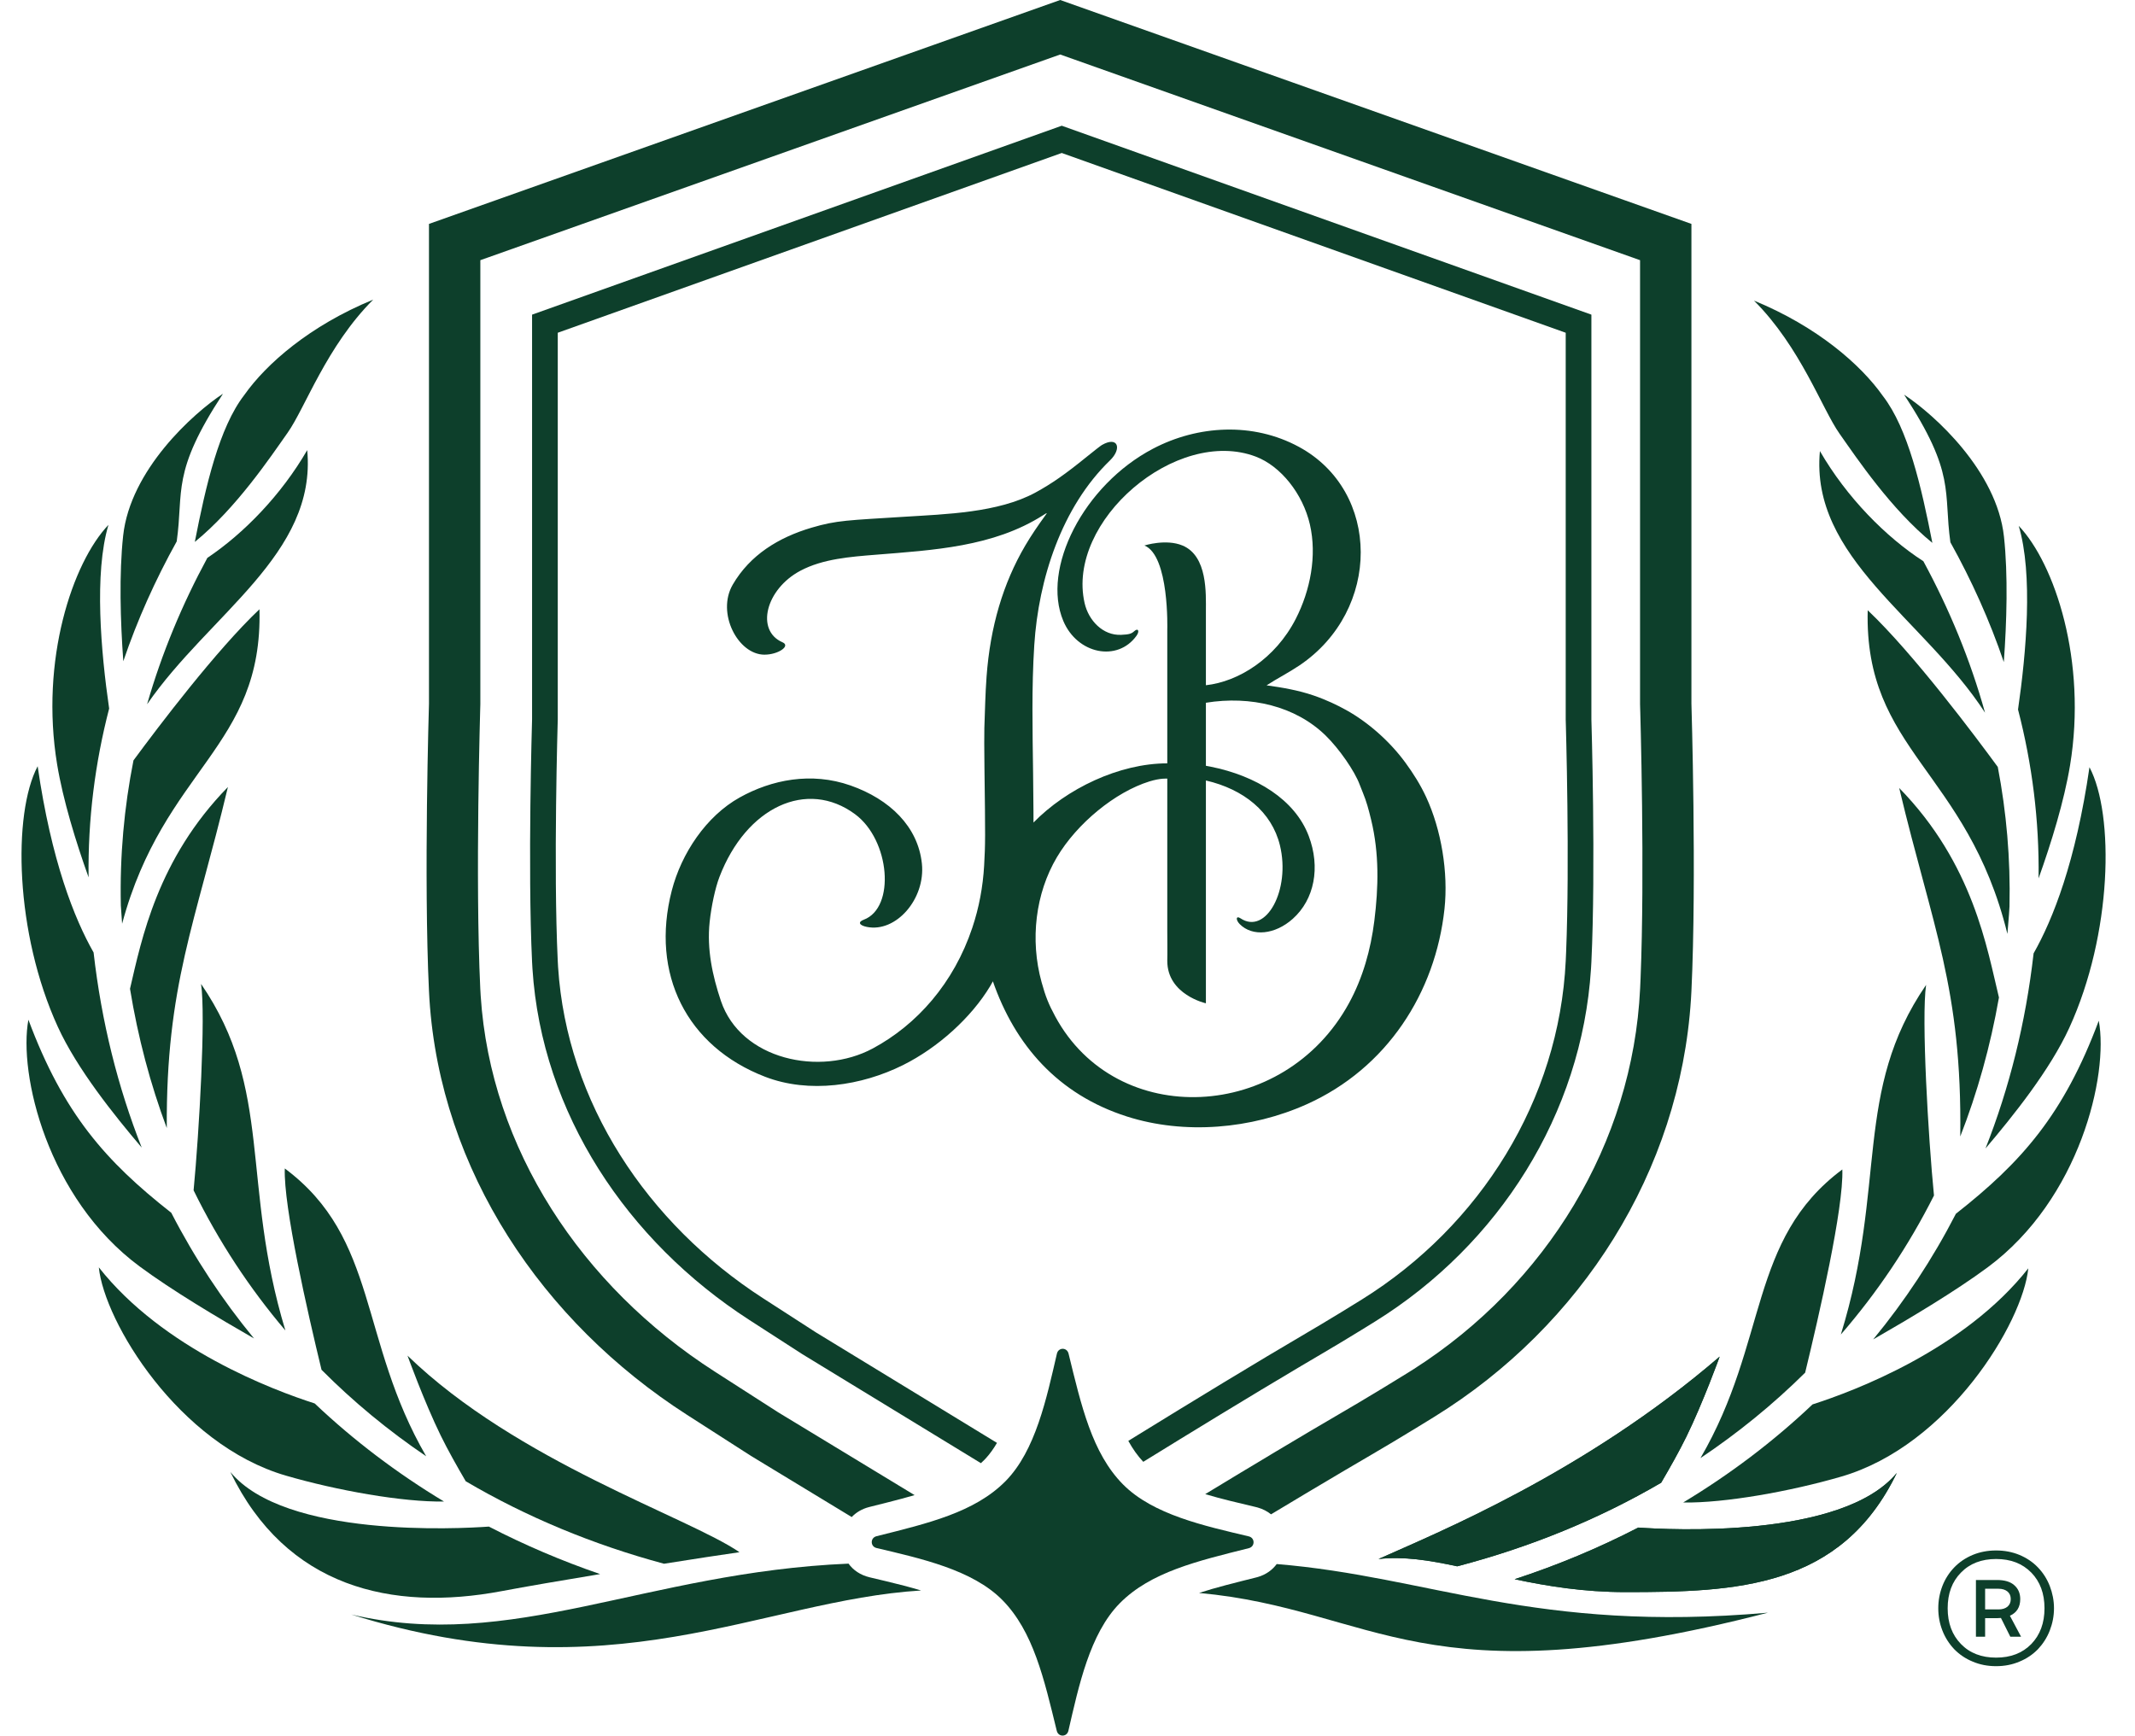 <svg width="246" height="200" viewBox="0 0 246 200" fill="none" xmlns="http://www.w3.org/2000/svg">
<path d="M218.556 169.732C212.132 183.036 200.045 183.466 187.293 183.466C182.48 183.466 178.286 182.779 174.519 181.982C179.479 180.359 184.243 178.368 188.769 176.028C192.21 176.275 212.269 177.363 218.556 169.732Z" fill="#0D3F2B"/>
<path d="M218.556 169.732C212.132 183.036 200.045 183.466 187.293 183.466C182.48 183.466 178.286 182.779 174.519 181.982C179.479 180.359 184.243 178.368 188.769 176.028C192.21 176.275 212.269 177.363 218.556 169.732Z" fill="#0D3F2B"/>
<path d="M198.145 156.328C198.145 156.328 196.219 161.656 194.309 165.554C193.505 167.195 192.424 169.118 191.4 170.863C184.228 175.05 176.331 178.288 167.903 180.494C164.64 179.789 161.678 179.325 158.835 179.653C165.493 176.666 182.586 169.732 198.145 156.328Z" fill="#0D3F2B"/>
<path d="M198.145 156.328C198.145 156.328 196.219 161.656 194.309 165.554C193.505 167.195 192.424 169.118 191.4 170.863C184.228 175.05 176.331 178.288 167.903 180.494C164.64 179.789 161.678 179.325 158.835 179.653C165.493 176.666 182.586 169.732 198.145 156.328Z" fill="#0D3F2B"/>
<path d="M233.706 146.156C233.068 152.447 224.512 166.555 212.164 170.153C206.302 171.861 198.713 173.219 193.938 173.141C199.333 169.892 204.331 166.112 208.847 161.835C213.636 160.301 226.32 155.538 233.706 146.156Z" fill="#0D3F2B"/>
<path d="M195.932 168.023C203.791 154.544 201.41 142.859 212.278 134.761C212.439 139.192 209.593 151.598 207.993 158.179C204.315 161.822 200.277 165.109 195.932 168.023Z" fill="#0D3F2B"/>
<path d="M241.826 117.622C242.987 123.852 239.65 138.171 229.019 146.043C225.258 148.828 219.954 151.982 215.833 154.347C219.481 149.916 222.68 145.079 225.366 139.864C232.946 133.915 237.795 128.42 241.826 117.622Z" fill="#0D3F2B"/>
<path d="M221.93 113.495C221.373 117.284 222.176 131.037 222.838 137.762C219.899 143.601 216.291 148.954 212.107 153.781C217.436 136.542 213.503 125.787 221.93 113.495Z" fill="#0D3F2B"/>
<path d="M240.754 88.408C243.649 93.897 243.373 107.639 238.427 118.444C236.211 123.284 231.973 128.579 228.775 132.341C231.514 125.4 233.403 117.889 234.316 109.86C236.544 105.937 239.18 99.286 240.754 88.408Z" fill="#0D3F2B"/>
<path d="M218.831 90.805C227.391 99.555 228.955 109.339 230.323 114.941L230.325 114.94C229.337 120.577 227.834 125.924 225.867 130.96C226.085 113.852 222.662 106.894 218.831 90.805Z" fill="#0D3F2B"/>
<path d="M215.202 70.321C220.474 75.312 227.652 84.912 230.19 88.379C231.187 93.581 231.661 98.948 231.539 104.453L231.479 105.405C231.428 106.147 231.367 106.885 231.299 107.618C226.66 88.76 214.786 86.516 215.202 70.321Z" fill="#0D3F2B"/>
<path d="M232.601 60.595C236.749 64.943 240.499 76.186 238.516 88.196C237.839 92.301 236.368 97.089 234.891 101.218C234.979 94.508 234.141 88.008 232.522 81.762C233.467 75.241 234.27 66.182 232.601 60.595Z" fill="#0D3F2B"/>
<path d="M209.695 51.98C212.78 57.319 217.296 61.887 221.615 64.673C224.616 70.211 227.026 76.043 228.721 82.127C221.661 71.247 208.54 64.292 209.695 51.98Z" fill="#0D3F2B"/>
<path d="M219.394 45.478C222.888 47.784 230.081 54.285 230.902 61.841C231.38 66.238 231.222 71.665 230.885 76.294C229.264 71.521 227.189 66.912 224.729 62.49C223.91 56.671 225.382 54.593 219.394 45.478Z" fill="#0D3F2B"/>
<path d="M216.947 45.626C214.427 42.052 209.417 37.646 202.099 34.641C207.473 40.011 209.933 47.105 211.949 49.965C213.965 52.825 217.883 58.676 222.652 62.559C221.396 56.137 219.855 49.381 216.947 45.626Z" fill="#0D3F2B"/>
<path d="M26.542 169.62C32.966 182.924 45.139 185.74 57.805 183.353C60.586 182.829 64.773 182.111 69.148 181.389C64.702 179.859 60.419 178.03 56.331 175.916C52.893 176.162 32.83 177.251 26.542 169.62Z" fill="#0D3F2B"/>
<path d="M46.953 156.215C46.953 156.215 48.88 161.543 50.789 165.442C51.584 167.064 52.65 168.963 53.664 170.693C60.634 174.793 68.306 177.987 76.506 180.197C79.975 179.647 83.103 179.167 85.204 178.867C79.303 174.815 59.576 168.447 46.953 156.215Z" fill="#0D3F2B"/>
<path d="M11.386 146.042C12.024 152.333 20.581 166.441 32.928 170.039C38.793 171.748 46.385 173.106 51.16 173.027C45.767 169.779 40.77 166 36.255 161.724C31.472 160.193 18.776 155.43 11.386 146.042Z" fill="#0D3F2B"/>
<path d="M32.815 134.647C32.656 139.029 35.438 151.213 37.047 157.846C40.716 161.536 44.752 164.865 49.106 167.813C41.314 154.374 43.657 142.726 32.815 134.647Z" fill="#0D3F2B"/>
<path d="M3.273 117.509C2.111 123.739 5.449 138.06 16.08 145.932C19.841 148.717 25.146 151.87 29.267 154.235C25.619 149.804 22.42 144.967 19.734 139.753C12.153 133.803 7.304 128.308 3.273 117.509Z" fill="#0D3F2B"/>
<path d="M23.168 113.383C23.713 117.084 22.959 130.29 22.307 137.168C25.192 143.054 28.748 148.451 32.884 153.32C27.715 136.284 31.539 125.592 23.168 113.383Z" fill="#0D3F2B"/>
<path d="M4.339 88.295C1.443 93.784 1.719 107.526 6.665 118.33C8.884 123.177 13.13 128.478 16.329 132.242C13.589 125.3 11.698 117.789 10.784 109.76C8.554 105.839 5.914 99.185 4.339 88.295Z" fill="#0D3F2B"/>
<path d="M26.261 90.692C18.137 98.997 16.314 108.233 14.98 113.941C15.902 119.584 17.329 124.941 19.217 129.99C19.123 113.502 22.495 106.51 26.261 90.692Z" fill="#0D3F2B"/>
<path d="M29.896 70.208C24.921 74.918 18.247 83.733 15.379 87.624C14.307 93.032 13.795 98.621 13.924 104.36C13.965 105.059 14.014 105.754 14.07 106.445C18.884 88.555 30.304 86.094 29.896 70.208Z" fill="#0D3F2B"/>
<path d="M12.497 60.482C8.349 64.83 4.599 76.073 6.582 88.083C7.26 92.188 8.73 96.974 10.207 101.103C10.12 94.393 10.957 87.894 12.576 81.649C11.631 75.127 10.828 66.069 12.497 60.482Z" fill="#0D3F2B"/>
<path d="M35.398 51.868C32.411 57.036 28.082 61.48 23.892 64.287C20.99 69.645 18.639 75.279 16.95 81.152C24.122 70.76 36.522 63.851 35.398 51.868Z" fill="#0D3F2B"/>
<path d="M25.698 45.365C22.204 47.671 15.011 54.172 14.19 61.729C13.712 66.13 13.87 71.564 14.208 76.197C15.828 71.423 17.902 66.814 20.361 62.391C21.184 56.562 19.705 54.487 25.698 45.365Z" fill="#0D3F2B"/>
<path d="M28.152 45.513C30.672 41.939 35.682 37.533 43 34.528C37.626 39.898 35.166 46.992 33.15 49.852C31.134 52.711 27.216 58.563 22.447 62.446C23.703 56.024 25.244 49.267 28.152 45.513Z" fill="#0D3F2B"/>
<path fill-rule="evenodd" clip-rule="evenodd" d="M119.035 89.062C119.092 93.55 119.081 94.787 119.081 94.787C122.879 90.892 128.945 87.964 134.498 87.964C134.498 86.887 134.497 84.732 134.497 84.732V80.981V77.108V72.543C134.497 72.543 134.749 64.041 131.864 62.859C131.864 62.859 134.338 62.068 136.245 62.859C139.164 64.07 138.947 68.439 138.947 70.442C138.947 73.408 138.947 75.995 138.947 78.962C142.655 78.558 146.933 75.94 149.303 71.311C150.978 68.04 151.761 64.044 150.929 60.434C150.115 56.899 147.573 53.711 144.698 52.619C135.559 49.15 122.814 60.057 124.972 69.502C125.427 71.496 127.077 73.254 129.189 73.155C130.096 73.112 130.356 73.039 130.695 72.731C131.138 72.329 131.334 72.727 130.954 73.257C128.764 76.313 124.128 75.377 122.517 71.554C119.979 65.533 124.836 55.91 132.856 51.703C138.007 49.002 144.352 48.618 149.66 51.492C159.133 56.62 159.169 70.313 149.727 76.678C148.501 77.504 147.178 78.171 145.94 78.975C147.694 79.217 149.57 79.53 151.359 80.145C152.866 80.662 154.111 81.27 155.084 81.808C157.644 83.222 160.149 85.443 161.936 87.885C162.851 89.135 163.66 90.421 164.318 91.836C166.078 95.622 166.888 100.551 166.438 104.735C165.395 114.428 159.784 123.115 150.56 127.252C144.195 130.107 136.483 130.784 129.83 128.654C121.895 126.113 116.958 120.432 114.4 113.076C114.407 113.097 114.4 113.076 114.088 113.641C111.921 117.25 108.075 120.732 104.037 122.74C99.271 125.11 93.24 126.041 88.156 124.081C79.115 120.596 74.923 112.23 77.404 102.626C78.511 98.342 81.368 94.048 85.224 91.899C88.901 89.85 93.477 88.923 98.007 90.517C102.517 92.105 105.777 95.245 106.223 99.523C106.647 103.589 103.236 107.502 99.871 106.81C98.984 106.627 98.824 106.245 99.524 105.983C103.202 104.607 102.556 96.802 98.517 93.82C92.989 89.74 85.987 92.985 82.893 101.063C82.418 102.303 81.961 104.408 81.766 106.254C81.437 109.376 82.081 112.401 83.061 115.327C85.338 122.121 94.49 124.083 100.566 120.817C105.66 118.079 109.896 113.298 112.032 106.91C112.808 104.592 113.255 102.191 113.394 99.751C113.536 97.252 113.538 96.581 113.431 88.494C113.405 86.522 113.4 84.448 113.42 83.887C113.492 81.906 113.529 79.939 113.675 77.962C114.098 72.222 115.576 67.219 118.132 62.868C118.834 61.675 119.611 60.541 120.424 59.422C120.551 59.248 120.618 59.155 120.603 59.138C120.585 59.119 120.457 59.2 120.182 59.376C114.448 63.031 107.498 63.392 100.904 63.925C98.012 64.159 94.821 64.389 92.223 65.769C88.225 67.892 87.034 72.662 90.165 74.015C91.136 74.435 89.661 75.442 88.078 75.44C85.033 75.436 82.523 70.646 84.429 67.37C86.419 63.95 89.706 61.931 93.515 60.806C96.433 59.943 97.708 59.962 104.203 59.549C108.945 59.248 115.001 59.096 119.296 56.764C121.157 55.753 122.756 54.639 125.235 52.622C126.043 51.965 126.822 51.36 126.966 51.278C128.815 50.217 129.306 51.691 127.892 53.058C122.326 58.437 119.66 66.743 119.173 74.319C118.856 79.261 118.972 84.109 119.035 89.062ZM138.947 83.45C138.947 85.323 138.947 86.553 138.947 88.246C139.113 88.282 139.251 88.299 139.445 88.338C144.76 89.393 149.207 92.15 150.791 96.324C152.166 99.944 151.455 103.647 148.956 105.88C146.913 107.706 144.311 107.966 142.847 106.492C142.355 105.996 142.416 105.476 142.927 105.818C145.878 107.792 148.724 102.535 147.477 97.414C146.532 93.532 143.276 90.941 138.947 89.939V94.454V115.615C138.947 115.615 134.497 114.63 134.497 110.726C134.52 110.299 134.497 107.26 134.497 107.26V102.177V96.552L134.498 89.723C134.498 89.723 133.711 89.652 132.438 90.047C128.494 91.272 124.093 94.879 121.776 98.786C119.316 102.935 118.66 108.288 120.014 113.182C120.472 114.839 120.82 115.71 121.596 117.144C128.659 130.195 147.951 129.312 155.436 115.595C157.034 112.668 157.94 109.426 158.352 106.128C158.84 102.226 158.925 98.342 157.987 94.473C157.686 93.23 157.451 92.358 157.032 91.341C156.904 91.031 156.74 90.615 156.666 90.416C156.087 88.851 154.304 86.281 152.738 84.753C149.262 81.365 144.098 80.145 138.947 80.981C138.947 80.981 138.947 82.486 138.947 83.45Z" fill="#0D3F2B"/>
<path d="M129.388 171.047C125.824 167.437 124.587 161.975 123.121 155.98C122.94 155.242 121.953 155.244 121.781 155.984C120.589 161.126 119.322 167.171 115.862 170.677C112.298 174.287 106.907 175.541 100.99 177.026C100.262 177.209 100.264 178.21 100.994 178.384C106.069 179.591 112.036 180.875 115.496 184.381C119.06 187.991 120.297 193.453 121.763 199.448C121.943 200.186 122.931 200.184 123.103 199.444C124.295 194.302 125.562 188.257 129.022 184.751C132.585 181.141 137.976 179.887 143.894 178.402C144.622 178.219 144.62 177.218 143.89 177.044C138.814 175.837 132.848 174.553 129.388 171.047Z" fill="#0D3F2B"/>
<path d="M147.106 180.233C164.808 181.682 176.853 188.193 203.709 185.836C163.782 196.16 158.588 185.439 138.158 183.562C140.123 182.921 142.301 182.388 144.76 181.771L144.953 181.718C145.891 181.439 146.61 180.903 147.106 180.233Z" fill="#0D3F2B"/>
<path d="M97.769 180.184C98.303 180.922 99.115 181.502 100.211 181.763L102.155 182.225C103.516 182.552 104.849 182.889 106.132 183.278C87.67 184.406 70.566 195.456 40.471 186.044C59.027 190.401 74.302 181.187 97.769 180.184Z" fill="#0D3F2B"/>
<path d="M194.89 25.802V81.077C194.891 81.106 195.507 101.293 194.89 114.207L194.837 115.152C193.566 134.965 182.229 152.767 165.309 163.239L163.384 164.422C161.469 165.593 159.586 166.722 157.782 167.773L154.994 169.408C152.252 171.024 149.351 172.758 146.453 174.503C146.031 174.161 145.519 173.889 144.913 173.718L144.714 173.666C142.705 173.188 140.736 172.736 138.87 172.174C144.216 168.928 149.883 165.527 154.802 162.66L156.59 161.608C158.403 160.532 160.286 159.386 162.194 158.206L162.924 157.747C178.163 148.004 188.126 131.749 188.978 113.924L189.031 112.726C189.278 106.635 189.275 99.094 189.203 92.864C189.165 89.558 189.107 86.652 189.059 84.573C189.035 83.533 189.014 82.702 188.999 82.131C188.991 81.846 188.985 81.626 188.98 81.478C188.978 81.404 188.977 81.348 188.976 81.311C188.975 81.293 188.975 81.279 188.974 81.27V81.258L188.971 81.168V29.982L122.159 6.28L55.346 29.982V81.168L55.343 81.258V81.261C55.343 81.263 55.343 81.266 55.343 81.27C55.343 81.279 55.342 81.293 55.342 81.311C55.34 81.348 55.339 81.404 55.337 81.478C55.333 81.626 55.326 81.846 55.319 82.131C55.303 82.702 55.282 83.533 55.258 84.573C55.21 86.652 55.152 89.558 55.114 92.864C55.037 99.509 55.039 107.646 55.339 113.924L55.387 114.763C56.526 132.347 66.994 148.192 82.344 158.048L89.659 162.745L105.383 172.29C104.427 172.569 103.422 172.835 102.361 173.105L100.165 173.658C99.322 173.869 98.645 174.283 98.136 174.816L86.535 167.773L79.146 163.029C62.464 152.317 50.759 134.88 49.48 115.148L49.428 114.207C48.811 101.292 49.427 81.102 49.428 81.077V25.802L122.159 0L194.89 25.802Z" fill="#0D3F2B"/>
<path d="M183.364 36.258V82.896C183.365 82.932 183.881 99.957 183.364 110.85L183.319 111.647C182.253 128.368 172.715 143.406 158.456 152.274L156.863 153.259C155.278 154.233 153.72 155.171 152.227 156.046L149.887 157.426C143.943 160.948 137.107 165.133 131.731 168.452C131.084 167.767 130.517 166.968 130.007 166.04C130.387 165.806 130.774 165.566 131.168 165.322C137.126 161.649 144.621 157.073 150.731 153.493L152.224 152.61C153.737 151.707 155.306 150.748 156.893 149.761C170.611 141.229 179.647 126.71 180.408 110.709L180.453 109.686C180.663 104.489 180.66 98.081 180.599 92.818C180.567 90.019 180.519 87.559 180.478 85.799C180.458 84.919 180.44 84.214 180.427 83.73C180.421 83.488 180.415 83.302 180.412 83.176C180.41 83.113 180.409 83.065 180.408 83.033C180.407 83.018 180.407 83.005 180.406 82.998V82.986L180.405 82.942V38.344L122.336 17.629L64.267 38.344V82.942L64.266 82.986V82.989C64.266 82.991 64.265 82.994 64.265 82.998C64.265 83.005 64.265 83.018 64.264 83.033C64.263 83.065 64.262 83.113 64.26 83.176C64.257 83.302 64.251 83.488 64.245 83.73C64.232 84.214 64.213 84.919 64.193 85.799C64.153 87.559 64.105 90.019 64.073 92.818C64.008 98.432 64.009 105.348 64.264 110.709L64.305 111.452C65.311 127.034 74.545 140.966 87.936 149.613L94.019 153.54L114.874 166.27C114.489 166.932 114.078 167.51 113.632 168.001L113.41 168.238C113.285 168.364 113.155 168.486 113.022 168.607L92.444 156.046L86.331 152.099C72.275 143.023 62.426 128.296 61.352 111.644L61.307 110.85C60.79 99.958 61.306 82.935 61.307 82.896V36.258L122.336 14.488L183.364 36.258Z" fill="#0D3F2B"/>
<path d="M229.994 192C229.033 192 228.134 191.83 227.307 191.477C226.469 191.137 225.764 190.651 225.168 190.043C224.585 189.423 224.123 188.706 223.807 187.892C223.491 187.078 223.333 186.227 223.333 185.327C223.333 184.44 223.491 183.589 223.807 182.763C224.123 181.948 224.585 181.231 225.168 180.624C225.764 180.004 226.469 179.53 227.307 179.177C228.134 178.837 229.033 178.667 229.994 178.667C230.954 178.667 231.853 178.837 232.68 179.177C233.518 179.53 234.223 180.004 234.819 180.624C235.402 181.231 235.864 181.948 236.18 182.763C236.496 183.589 236.666 184.44 236.666 185.327C236.666 186.227 236.496 187.078 236.18 187.892C235.864 188.706 235.402 189.423 234.819 190.043C234.223 190.651 233.518 191.137 232.68 191.477C231.853 191.83 230.954 192 229.994 192ZM229.994 191.016C231.683 191.016 233.032 190.493 234.053 189.448C235.062 188.402 235.572 187.029 235.572 185.327C235.572 183.626 235.062 182.252 234.053 181.219C233.032 180.174 231.683 179.651 229.994 179.651C228.316 179.651 226.955 180.174 225.946 181.219C224.925 182.252 224.415 183.626 224.415 185.327C224.415 187.029 224.925 188.402 225.946 189.448C226.955 190.493 228.316 191.016 229.994 191.016ZM228.73 188.609H227.672V182.07H230.091C230.966 182.07 231.634 182.264 232.084 182.665C232.546 183.067 232.777 183.601 232.777 184.27C232.777 185.194 232.376 185.838 231.586 186.19L232.874 188.609H231.634L230.553 186.445L230.091 186.47H228.73V188.609ZM228.73 183.079V185.461H230.273C230.711 185.461 231.051 185.352 231.306 185.145C231.562 184.926 231.683 184.634 231.683 184.27C231.683 183.893 231.562 183.614 231.306 183.395C231.051 183.188 230.711 183.079 230.273 183.079H228.73Z" fill="#0D3F2B"/>
</svg>
